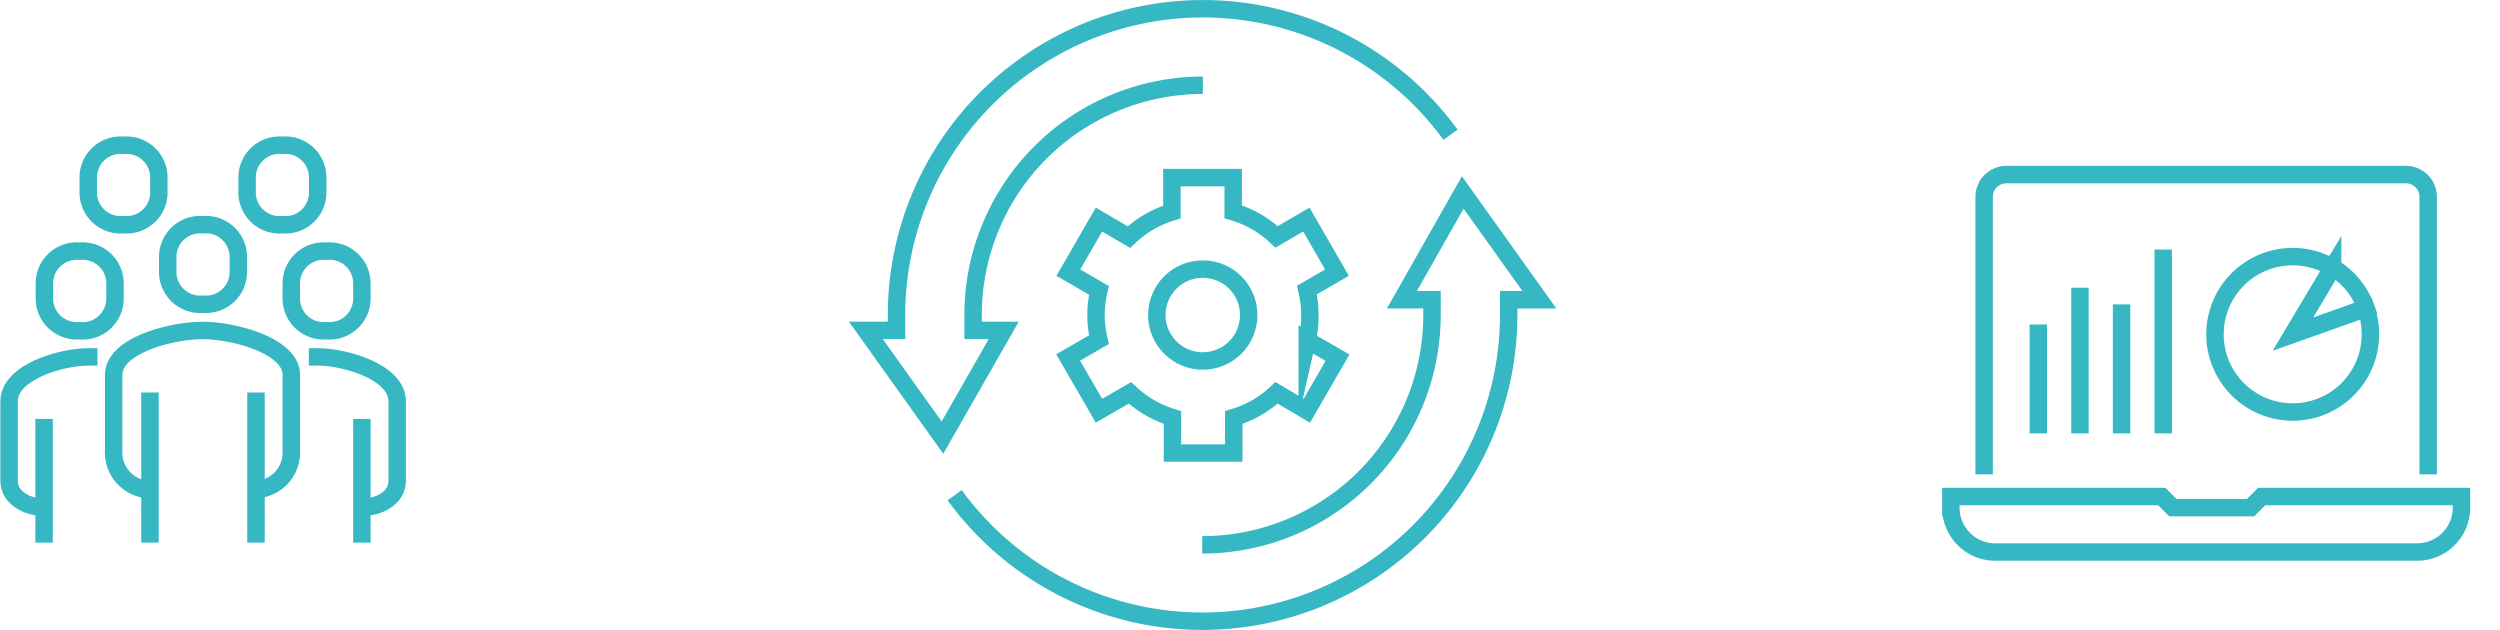 <?xml version="1.0" encoding="UTF-8"?> <svg xmlns="http://www.w3.org/2000/svg" id="Calque_1" data-name="Calque 1" viewBox="0 0 225.21 56.76"><defs><style>.cls-1{fill:none;stroke:#35b7c4;stroke-miterlimit:10;stroke-width:1.57px;}</style></defs><title>Skiply-schema-process-2</title><path class="cls-1" d="M178.74,42.73v-25a2,2,0,0,1,2-2h36a2,2,0,0,1,2,2v25"></path><path class="cls-1" d="M221.74,44.73h-18l-1,1h-7l-1-1h-19v1a4,4,0,0,0,4,4h38a4,4,0,0,0,4-4Z"></path><line class="cls-1" x1="183.62" y1="39.04" x2="183.62" y2="29.23"></line><line class="cls-1" x1="187.37" y1="39.04" x2="187.37" y2="25.92"></line><line class="cls-1" x1="191.12" y1="39.04" x2="191.12" y2="27.42"></line><line class="cls-1" x1="194.87" y1="39.04" x2="194.87" y2="22.48"></line><path class="cls-1" d="M206.55,30.11l3.58-6a7,7,0,1,0,3,3.66Z"></path><path class="cls-1" d="M213.14,27.75a7,7,0,0,0-3-3.66l-3.58,6Z"></path><path class="cls-1" d="M23.06,44.11a3.35,3.35,0,0,0,3.18-3.18V33.77c0-2.63-5.19-4-8-4s-8,1.35-8,4v7.16a3.35,3.35,0,0,0,3.18,3.18"></path><path class="cls-1" d="M32.6,45.7c1.55,0,3.18-.84,3.18-2.39V36.15c0-2.63-4.67-4-7.16-4-.25,0-.51,0-.8,0"></path><path class="cls-1" d="M18.29,27.4a2.91,2.91,0,0,0,3.18-2.86V23.11a2.91,2.91,0,0,0-3.18-2.86,2.91,2.91,0,0,0-3.18,2.86v1.43A2.91,2.91,0,0,0,18.29,27.4Z"></path><line class="cls-1" x1="32.6" y1="48.88" x2="32.6" y2="37.74"></line><line class="cls-1" x1="23.06" y1="48.88" x2="23.06" y2="35.36"></line><line class="cls-1" x1="13.51" y1="35.36" x2="13.51" y2="48.88"></line><path class="cls-1" d="M29.42,29.79a2.91,2.91,0,0,0,3.18-2.86V25.49a2.91,2.91,0,0,0-3.18-2.86,2.91,2.91,0,0,0-3.18,2.86v1.43A2.91,2.91,0,0,0,29.42,29.79Z"></path><path class="cls-1" d="M4,45.7c-1.55,0-3.18-.84-3.18-2.39V36.15c0-2.63,4.67-4,7.16-4,.25,0,.51,0,.8,0"></path><line class="cls-1" x1="3.97" y1="48.88" x2="3.97" y2="37.74"></line><path class="cls-1" d="M7.15,29.79A2.91,2.91,0,0,1,4,26.93V25.49a2.91,2.91,0,0,1,3.18-2.86,2.91,2.91,0,0,1,3.18,2.86v1.43A2.91,2.91,0,0,1,7.15,29.79Z"></path><path class="cls-1" d="M11.13,20.24a2.91,2.91,0,0,1-3.18-2.86V15.95a2.91,2.91,0,0,1,3.18-2.86,2.91,2.91,0,0,1,3.18,2.86v1.43A2.91,2.91,0,0,1,11.13,20.24Z"></path><path class="cls-1" d="M25.44,20.24a2.91,2.91,0,0,1-3.18-2.86V15.95a2.91,2.91,0,0,1,3.18-2.86,2.91,2.91,0,0,1,3.18,2.86v1.43A2.91,2.91,0,0,1,25.44,20.24Z"></path><path class="cls-1" d="M130.67,12.14A27.6,27.6,0,0,0,80.76,28.38v1.38H78l6.9,9.66,5.52-9.66H87.66V28.38a20.7,20.7,0,0,1,20.7-20.7"></path><path class="cls-1" d="M86,44.61a27.6,27.6,0,0,0,49.91-16.24V27h2.76l-6.9-9.66L126.29,27H129v1.38a20.7,20.7,0,0,1-20.7,20.7"></path><path class="cls-1" d="M118,28.35a9.66,9.66,0,0,0-.27-2.22l2.71-1.57-2.76-4.78L115,21.34a9.64,9.64,0,0,0-3.91-2.26V16h-5.52V19.1a9.64,9.64,0,0,0-3.87,2.26L99,19.78l-2.76,4.78L99,26.16a9.38,9.38,0,0,0,0,4.44L96.22,32.2,99,37l2.79-1.61a9.64,9.64,0,0,0,3.83,2.22v3.2h5.52V37.61A9.63,9.63,0,0,0,115,35.39L117.73,37l2.76-4.78-2.73-1.57A9.65,9.65,0,0,0,118,28.35Z"></path><circle class="cls-1" cx="108.35" cy="28.38" r="4.14"></circle></svg> 